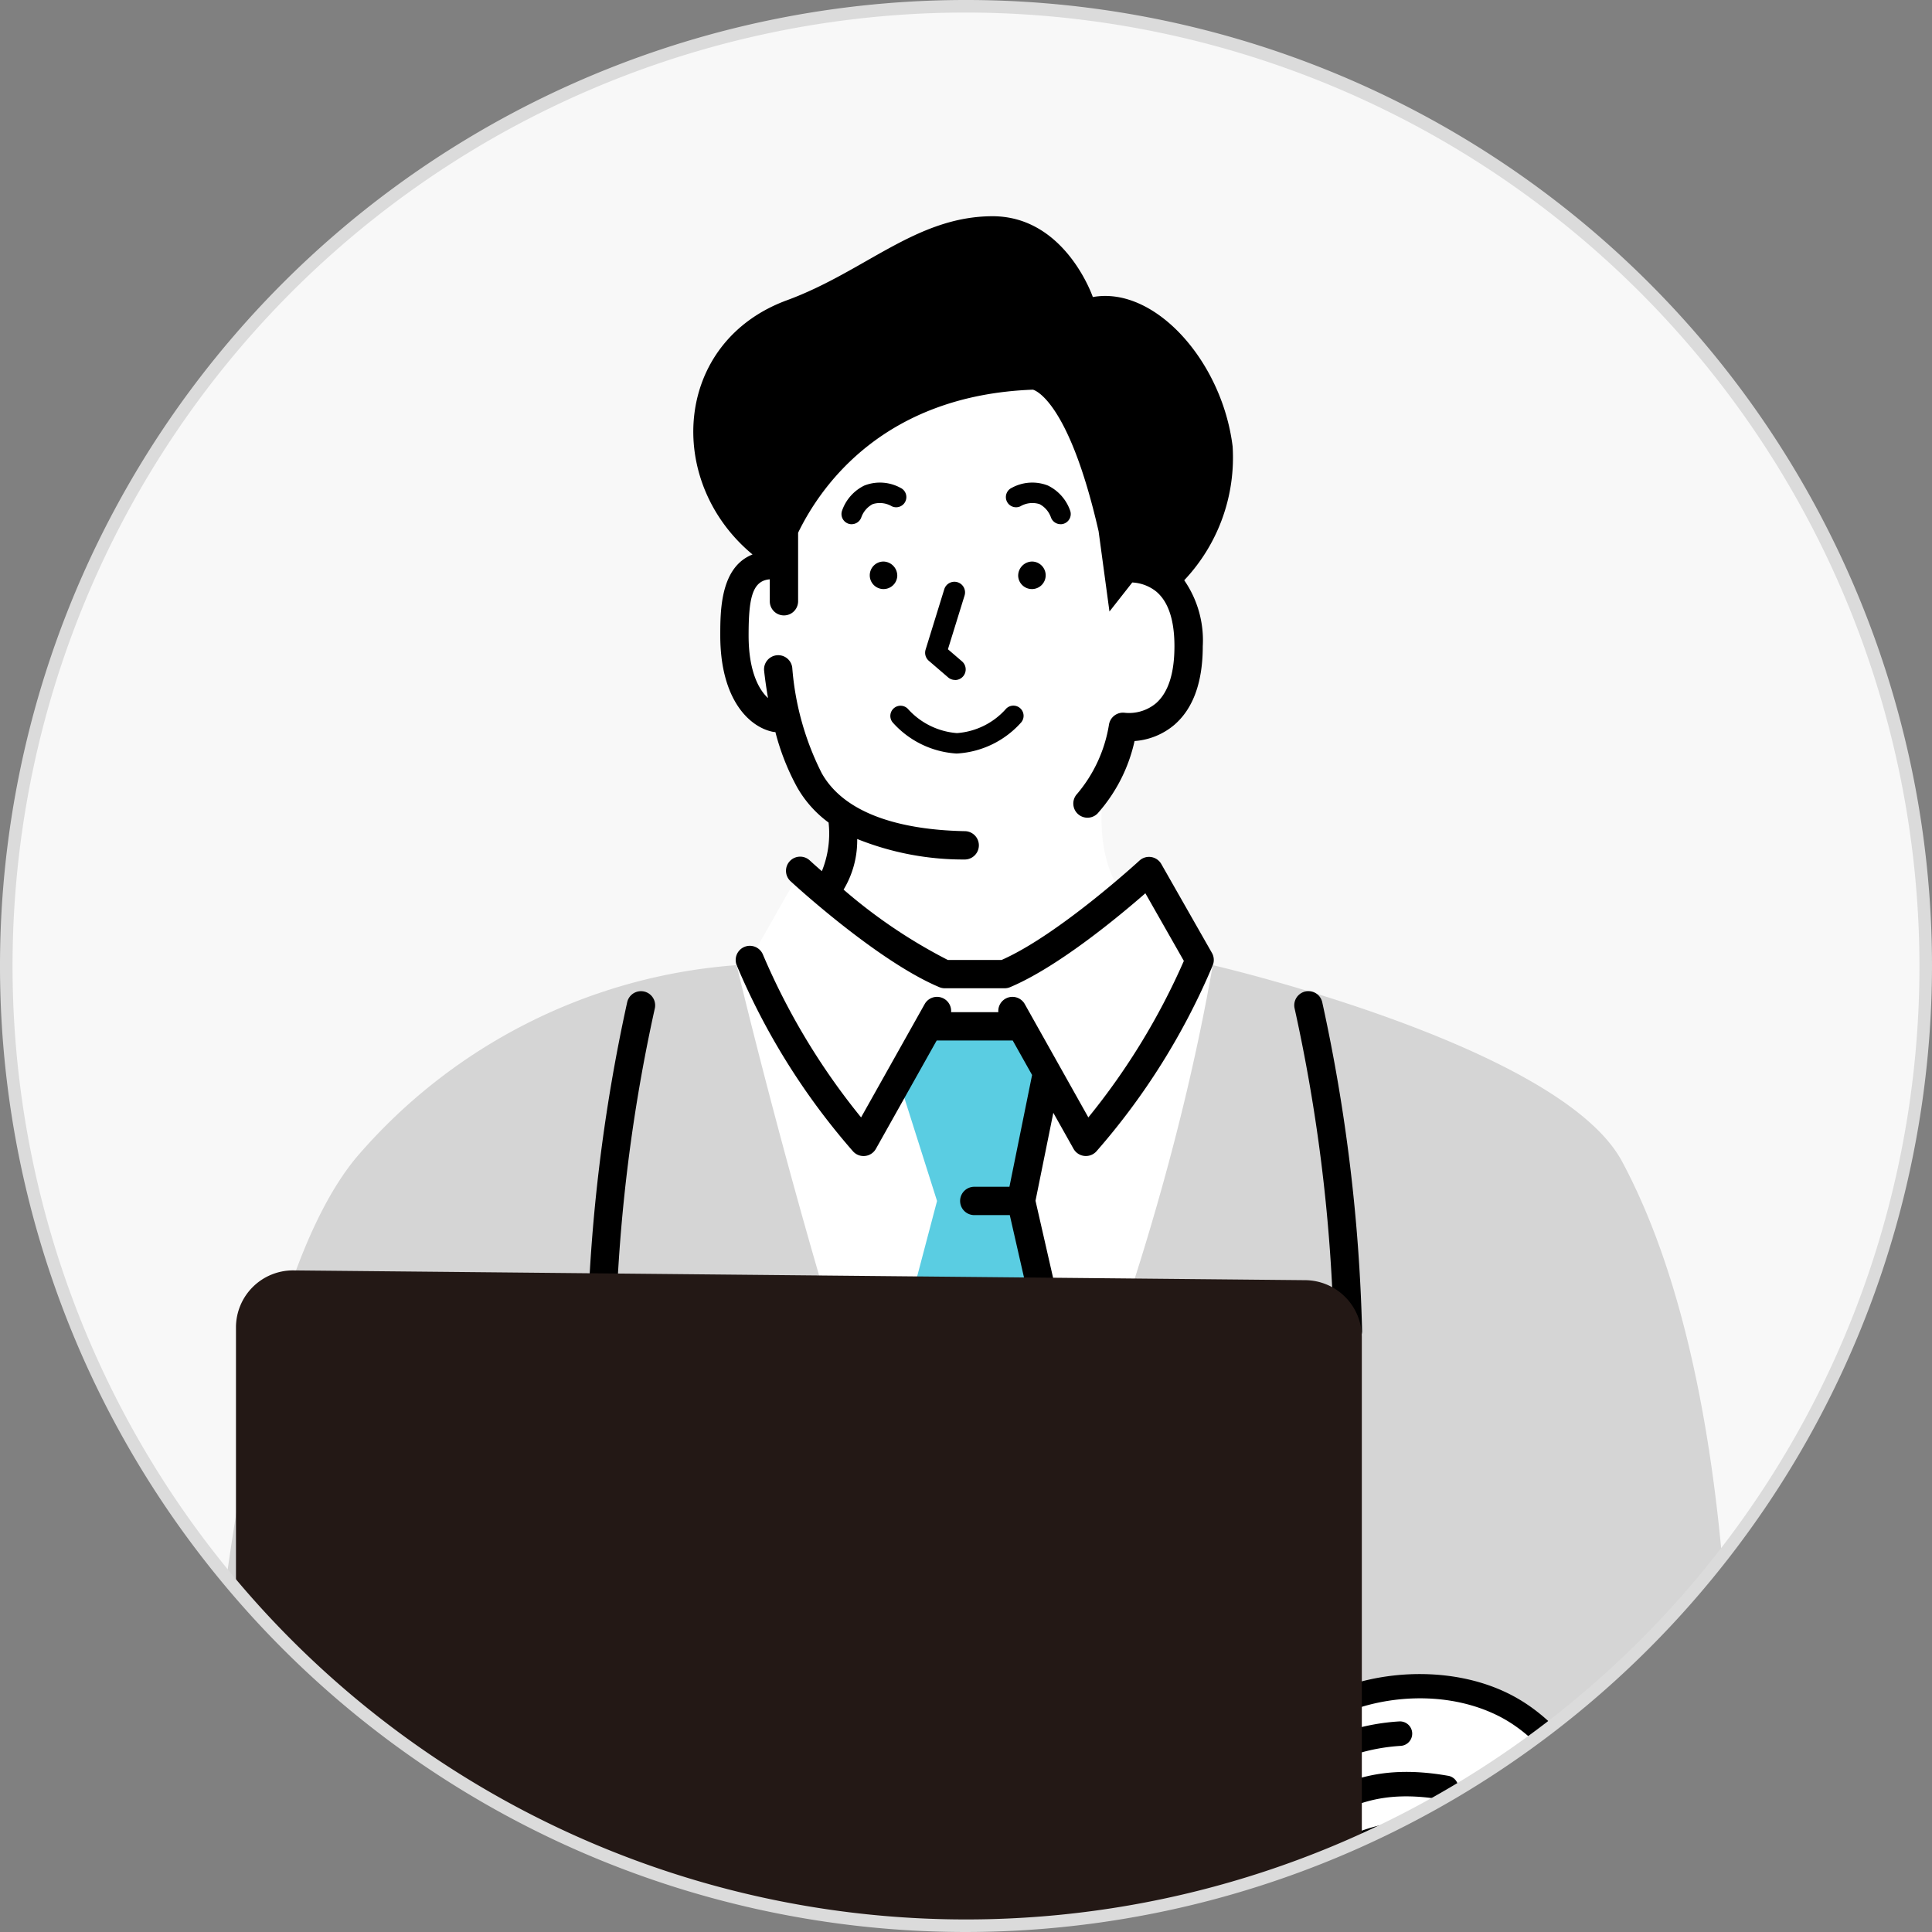 <svg height="153" viewBox="0 0 153 153" width="153" xmlns="http://www.w3.org/2000/svg" xmlns:xlink="http://www.w3.org/1999/xlink"><rect x="0" y="0" width="153" height="153" fill="#808080" stroke="none"/><clipPath id="a"><path d="m.3 76.3a76 76 0 1 0 76-76 76 76 0 0 0 -76 76" transform="translate(-.3 -.3)"/></clipPath><path d="m152.293 76.3a76 76 0 1 1 -76-76 75.875 75.875 0 0 1 76 76" fill="#f8f8f8" transform="translate(.204 .204)"/><g clip-path="url(#a)" transform="translate(.504 .503)"><path d="m40.4 46.415s-4.1-1.145-4.181-8.093 3.8-5.043 3.8-5.043l1.3-9.956s10.7-7.291 19.742-6.169 8.328 17.1 8.328 17.1 2.878.944 2.639 6.641-5.162 5.465-5.162 5.465-.7 3.413-1.459 4.387c0 0-1.128 5.472 1.436 8.86l2.086-1.821 4 7.041 2.682 2.231s-1.188 25.2-9.431 40.921-21.448 1.43-24.112-3.9-8.468-37.44-8.468-37.44l3.717-1.811 4-7.041 2.338 2.031a10.458 10.458 0 0 0 .1-7.15s-2.525-1.65-3.361-6.254" fill="#fff" transform="translate(21.563 10.69)"/><path d="m56.821 52.727-2.059 10.16 4.538 19.913 1.662 24.735-21.233-1.5 2-18.945 6.383-24.2-3.048-9.613 3.048-4.216h5.588z" fill="#5acde2" transform="translate(25.591 31.716)"/><path d="m43.751 27.993a1.09 1.09 0 1 1 -1.088-1.153 1.121 1.121 0 0 1 1.088 1.153" transform="translate(26.802 17.127)"/><path d="m48.668 27.993a1.09 1.09 0 1 0 1.088-1.153 1.121 1.121 0 0 0 -1.088 1.153" transform="translate(31.46 17.127)"/><path d="m46.593 35.584a.835.835 0 0 1 -.548-.2l-1.532-1.317a.84.84 0 0 1 -.255-.886l1.478-4.781a.841.841 0 0 1 1.607.5l-1.317 4.254 1.115.958a.842.842 0 0 1 -.548 1.479" transform="translate(28.539 17.76)"/><path d="m70.2 61.635a1.121 1.121 0 0 0 -1.734-.27c-.065.06-6.4 5.878-10.912 7.866h-4.263a41.465 41.465 0 0 1 -8.252-5.57 7.563 7.563 0 0 0 1.078-4.009 22.526 22.526 0 0 0 8.513 1.624h.022a1.122 1.122 0 0 0 .02-2.243c-4.049-.075-9.307-.931-11.365-4.594a22.307 22.307 0 0 1 -2.333-8.351 1.121 1.121 0 0 0 -2.228.25c.083.749.189 1.461.308 2.154-.749-.684-1.537-2.167-1.537-4.953 0-2.856.257-4.329 1.66-4.45h.017v1.769a1.122 1.122 0 0 0 2.243 0v-5.458c1.809-3.732 6.8-10.886 18.592-11.331 0 0 2.775.58 5.205 11.214l.86 6.355 1.807-2.3a3.308 3.308 0 0 1 1.884.707c.966.8 1.455 2.26 1.455 4.345 0 2.147-.492 3.664-1.459 4.511a3.334 3.334 0 0 1 -2.447.759 1.126 1.126 0 0 0 -1.281.951 11.248 11.248 0 0 1 -2.513 5.46 1.122 1.122 0 0 0 1.609 1.564 12.737 12.737 0 0 0 2.932-5.74 5.486 5.486 0 0 0 3.141-1.274c1.5-1.289 2.261-3.385 2.261-6.231a8.357 8.357 0 0 0 -1.468-5.228 14.152 14.152 0 0 0 3.832-10.606c-.835-6.747-6.166-12.706-11.07-11.822 0 0-2.182-6.419-7.968-6.4-6.04.022-10.082 4.385-16.262 6.656-8.974 3.3-9.695 14.346-2.719 20.13-2.55 1.006-2.555 4.456-2.555 6.419 0 4.988 2.236 7.223 4.15 7.622a1.067 1.067 0 0 0 .215.022 18.949 18.949 0 0 0 1.713 4.357 8.962 8.962 0 0 0 2.5 2.81 7.934 7.934 0 0 1 -.533 3.852c-.577-.5-.924-.822-.939-.835a1.121 1.121 0 1 0 -1.519 1.648c.278.258 6.885 6.322 11.765 8.373a1.154 1.154 0 0 0 .436.086h4.726a1.146 1.146 0 0 0 .434-.086c3.787-1.592 8.615-5.6 10.717-7.437l3.047 5.356a53.978 53.978 0 0 1 -7.563 12.393l-5.036-8.976a1.12 1.12 0 0 0 -2.092.643h-3.741a1.12 1.12 0 0 0 -2.092-.643l-5.037 8.976a53.776 53.776 0 0 1 -7.766-12.879 1.121 1.121 0 1 0 -2.086.823 54.345 54.345 0 0 0 9.216 14.747 1.121 1.121 0 0 0 .833.369 1.038 1.038 0 0 0 .124-.007 1.117 1.117 0 0 0 .853-.565l4.814-8.58h6.02l1.534 2.733-1.794 8.853h-2.75a1.122 1.122 0 1 0 0 2.243h2.778l4.34 19.038a1.124 1.124 0 0 0 1.093.873 1.182 1.182 0 0 0 .25-.028 1.123 1.123 0 0 0 .845-1.344l-4.491-19.676 1.411-6.963 1.6 2.849a1.123 1.123 0 0 0 .855.565 1.038 1.038 0 0 0 .124.007 1.126 1.126 0 0 0 .833-.369 54.375 54.375 0 0 0 9.218-14.747 1.124 1.124 0 0 0 -.068-.966z" transform="translate(21.263 6.287)"/><path d="m47.83 37.517h-.043a7.372 7.372 0 0 1 -5.051-2.468.807.807 0 0 1 1.256-1.016 5.825 5.825 0 0 0 3.838 1.867 5.743 5.743 0 0 0 3.84-1.87.807.807 0 1 1 1.254 1.016 7.367 7.367 0 0 1 -5.051 2.468h-.043" transform="translate(27.448 21.653)"/><path d="m41.028 26.364a.822.822 0 0 1 -.25-.04.807.807 0 0 1 -.519-1.011 3.482 3.482 0 0 1 1.773-2.013 3.387 3.387 0 0 1 2.861.182.807.807 0 0 1 -.683 1.463 1.875 1.875 0 0 0 -1.522-.171 1.9 1.9 0 0 0 -.893 1.035.811.811 0 0 1 -.767.552" transform="translate(25.914 14.648)"/><path d="m52.41 26.364a.822.822 0 0 0 .25-.04.807.807 0 0 0 .519-1.011 3.482 3.482 0 0 0 -1.772-2.013 3.387 3.387 0 0 0 -2.861.182.807.807 0 0 0 .683 1.463 1.875 1.875 0 0 1 1.522-.171 1.9 1.9 0 0 1 .893 1.035.811.811 0 0 0 .767.552" transform="translate(31.074 14.648)"/><path d="m9.417 130.827s.577-54.452 12.965-69.435a43.85 43.85 0 0 1 30.144-15.259s10.19 42.919 18.546 57.036c0 0 13.826-26.488 19.157-57.036 0 0 27.484 6.347 32.414 15.548 12.965 24.2 7.491 71.163 7.491 71.163l-121.294 1.729z" fill="#d5d5d5" transform="translate(5.308 29.796)"/><path d="m38.353 76.543a1.273 1.273 0 0 1 -.138-.008l-9.158-1.122a1.121 1.121 0 0 1 -.986-1.128 136.878 136.878 0 0 1 3.161-26.049 1.121 1.121 0 1 1 2.18.527 132.795 132.795 0 0 0 -3.072 24.548l8.147 1a1.122 1.122 0 0 1 -.134 2.235" transform="translate(17.936 30.613)"/><path d="m59.346 76.543a1.122 1.122 0 0 1 -.134-2.235l8.146-1a132.673 132.673 0 0 0 -3.071-24.548 1.121 1.121 0 0 1 2.18-.527 136.881 136.881 0 0 1 3.161 26.049 1.121 1.121 0 0 1 -.986 1.128l-9.158 1.122a1.271 1.271 0 0 1 -.137.008" transform="translate(37.736 30.613)"/><path d="m45.359 90.468a2.485 2.485 0 1 0 2.482-2.627 2.556 2.556 0 0 0 -2.482 2.627" transform="translate(29.287 57.183)"/><path d="m53.411 93.972a1.07 1.07 0 0 1 -.552-.154c-15.826-9.489-21.886-23.09-22.136-23.665a1.076 1.076 0 0 1 1.973-.86 56.06 56.06 0 0 0 21.27 22.681 1.076 1.076 0 0 1 -.555 2" transform="translate(19.618 44.579)"/><path d="m49.425 93.972a1.076 1.076 0 0 1 -.555-2 55.888 55.888 0 0 0 21.27-22.679 1.076 1.076 0 1 1 1.973.86c-.25.575-6.31 14.176-22.136 23.665a1.066 1.066 0 0 1 -.552.154" transform="translate(31.25 44.579)"/><path d="m63.017 87.2-.081-.012c-2.661-4.276 8.512-9.025 16.412-5.174 5.2 2.533 8.911 9.315 8.911 9.315l.161 11.234c-5.811.929-7.821.152-10.718-3.406a6.716 6.716 0 0 0 -1.702-1.507l-1.963-.775a8.039 8.039 0 0 0 -4.483.454s-2.95 1.191-4.017-.971a1.567 1.567 0 0 1 .411-1.87c-.8.618-2.732 1.791-3.832-.1a1.847 1.847 0 0 1 .225-2.144l-.263-.106c-1.648.157-3.274-2.092.944-4.935" fill="#fff" transform="translate(39.123 52.428)"/><path d="m89.924 104.463.217-14.169a.97.97 0 1 0 -1.94-.028l-.181 11.82c-5.121.739-6.7-.1-9.181-3.156a7.9 7.9 0 0 0 -9.269-2.12c-.022.008-2.124.838-2.785-.5a.6.6 0 0 1 .146-.679c.229-.177.381-.316.431-.364a.9.9 0 0 0 .068-.07l.017-.022a.5.5 0 0 0 .036-.046 10.114 10.114 0 0 1 8.731-.873.97.97 0 0 0 .674-1.819c-5.735-2.124-10.563.881-11.073 1.579-.051.045-.1.091-.151.141a2.758 2.758 0 0 1 -1.68.664c-.159-.027-.4-.1-.651-.537-.54-.924 1.12-1.952 1.151-1.97 3.043-1.915 5.588-3.2 10.6-2.328l.046.008a.971.971 0 0 0 .336-1.912l-.048-.007c-5.677-.991-8.782.588-11.954 2.584a5.46 5.46 0 0 0 -1.115.9.6.6 0 0 1 -.639-.358c-.146-.462.331-1.769 3.186-3.4a15.039 15.039 0 0 1 6.772-2.091.97.97 0 1 0 -.091-1.938 16.945 16.945 0 0 0 -7.644 2.344l-.04.023a2.213 2.213 0 0 1 .641-1.261c2.2-2.434 9.2-4.314 14.767-1.6 4.76 2.321 6.9 7.9 6.931 7.977a.97.97 0 1 0 1.819-.676c-.1-.258-2.419-6.373-7.9-9.045-5.951-2.906-14.051-1.289-17.051 2.039a3.7 3.7 0 0 0 -.971 3.737c-2.626 2.051-2.488 3.759-2.261 4.475a2.465 2.465 0 0 0 1.468 1.534 2.6 2.6 0 0 0 .323 1.94 2.821 2.821 0 0 0 1.975 1.469c.027 0 .055.008.08.012a3.1 3.1 0 0 0 1.148-.063 2.644 2.644 0 0 0 .187.49c1.16 2.351 3.941 1.971 5.286 1.425.043-.018 4.223-1.85 7 1.562 1.918 2.357 3.544 3.58 5.825 3.979a16.007 16.007 0 0 0 4.832-.083l-.012.716a.972.972 0 0 0 .189.591s.565.366 1.756-.895" transform="translate(38.74 52.048)"/><path d="m95.917 119.337-80.123-.774a4.519 4.519 0 0 1 -4.518-4.519v-48.8a4.518 4.518 0 0 1 4.518-4.518l80.123.774a4.52 4.52 0 0 1 4.519 4.519v48.8a4.52 4.52 0 0 1 -4.519 4.519" fill="#231815" transform="translate(6.907 39.377)"/></g><path d="m76.5 153a76.5 76.5 0 1 1 76.5-76.5 76.588 76.588 0 0 1 -76.5 76.5m0-152.006a75.506 75.506 0 1 0 75.506 75.506 75.592 75.592 0 0 0 -75.506-75.506" fill="#dbdbdb"/></svg>
